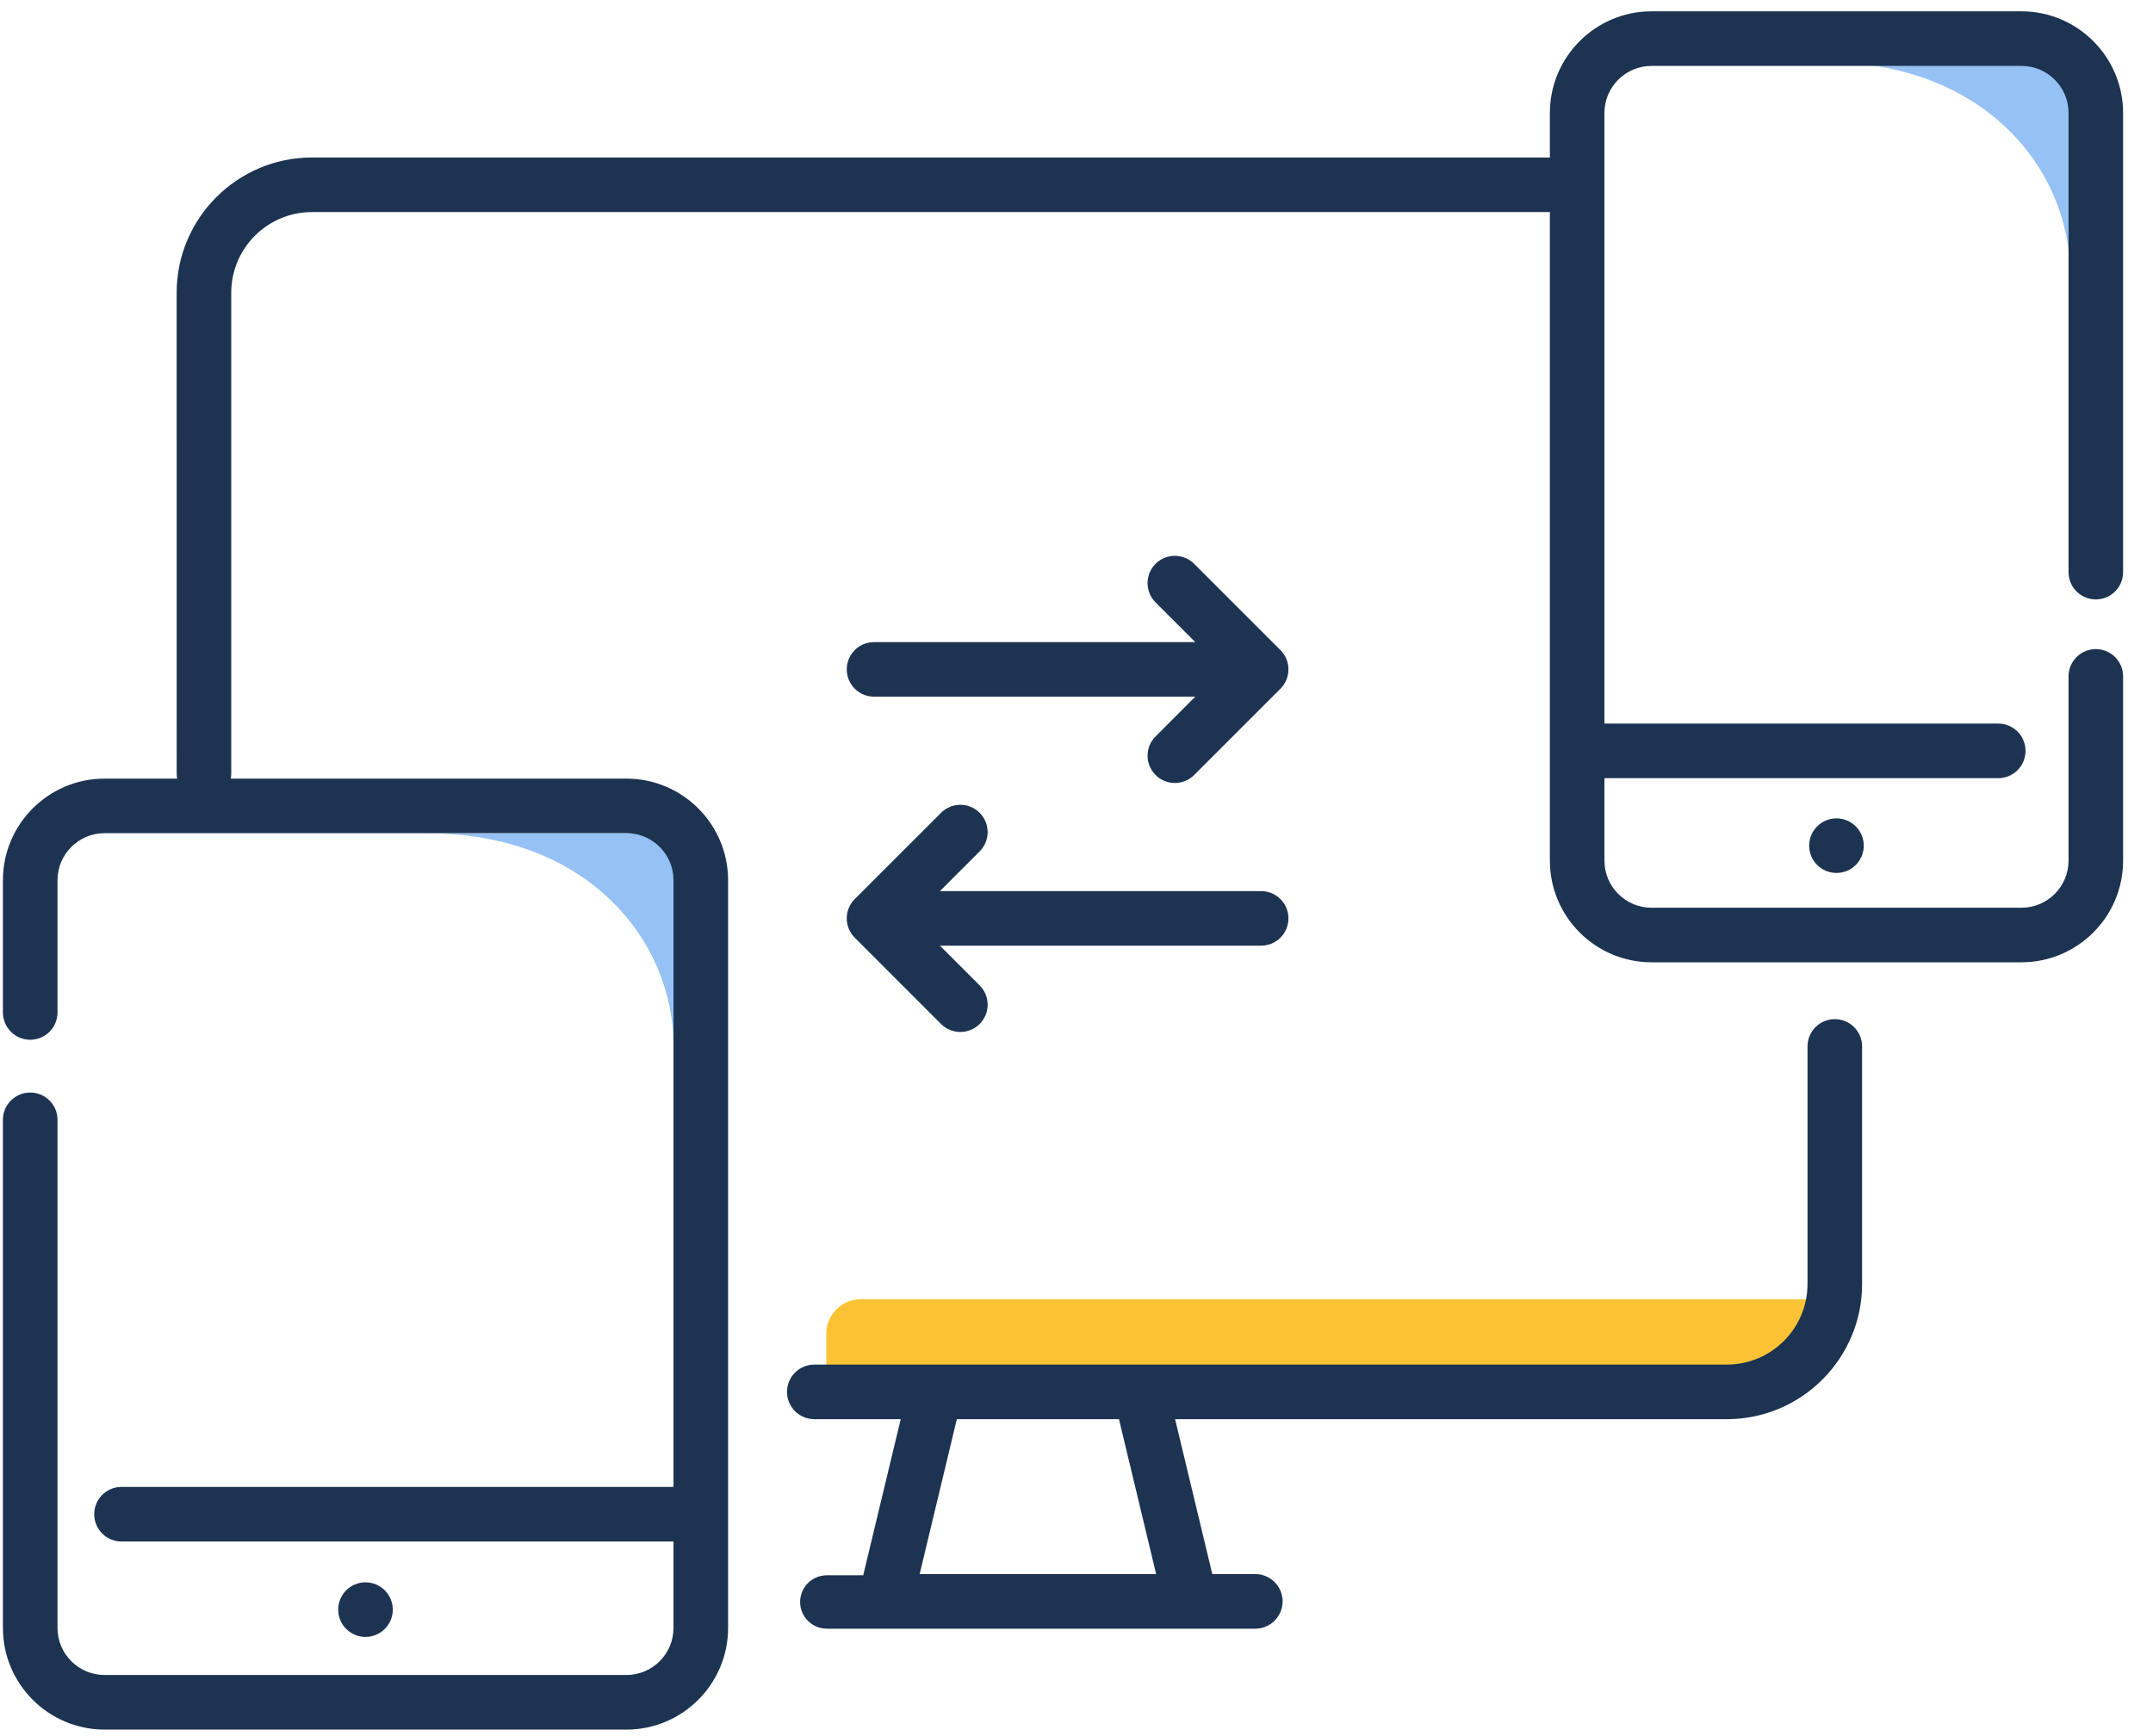 <svg width="62" height="50" viewBox="0 0 62 50" fill="none" xmlns="http://www.w3.org/2000/svg">
<path d="M52.556 1.786C57.114 1.786 59.615 4.848 59.615 7.91L59.615 1.786L52.556 1.786Z" fill="#96C1F4"/>
<path d="M12.336 24.002C16.895 24.002 19.396 27.064 19.396 30.126L19.396 24.002L12.336 24.002Z" fill="#96C1F4"/>
<path d="M23.794 38.416C23.794 37.863 24.242 37.416 24.794 37.416H52.016V39.421H23.794V38.416Z" fill="#FBC334"/>
<path d="M44.632 3.253C44.632 1.64 45.945 0.326 47.559 0.326H58.212C59.826 0.326 61.139 1.64 61.139 3.253V16.478C61.139 16.912 60.788 17.263 60.354 17.263C59.919 17.263 59.568 16.912 59.568 16.478V3.253C59.568 2.506 58.96 1.898 58.212 1.898H47.559C46.811 1.898 46.203 2.506 46.203 3.253V20.839H57.544C57.978 20.839 58.329 21.191 58.329 21.625C58.329 22.059 57.978 22.411 57.544 22.411H46.203V24.787C46.203 25.535 46.811 26.143 47.559 26.143H58.212C58.96 26.143 59.568 25.535 59.568 24.787V19.48C59.568 19.046 59.919 18.694 60.354 18.694C60.788 18.694 61.139 19.046 61.139 19.48V24.787C61.139 26.401 59.826 27.714 58.212 27.714H47.559C45.945 27.714 44.632 26.401 44.632 24.787V6.108H8.982C7.701 6.108 6.659 7.15 6.659 8.431L6.659 22.279C6.659 22.329 6.655 22.377 6.646 22.424H18.04C19.653 22.424 20.967 23.737 20.967 25.351V46.884C20.967 48.498 19.653 49.812 18.04 49.812H3.011C1.397 49.812 0.084 48.498 0.084 46.884V32.25C0.084 31.817 0.436 31.465 0.87 31.465C1.304 31.465 1.656 31.816 1.656 32.25V46.884C1.656 47.632 2.264 48.24 3.011 48.24H18.04C18.787 48.24 19.395 47.632 19.395 46.884V44.395H3.499C3.065 44.395 2.713 44.043 2.713 43.609C2.713 43.175 3.065 42.823 3.499 42.823H19.395V25.351C19.395 24.603 18.787 23.995 18.04 23.995H3.011C2.264 23.995 1.656 24.603 1.656 25.351V29.159C1.656 29.593 1.304 29.945 0.87 29.945C0.436 29.945 0.084 29.593 0.084 29.159V25.351C0.084 23.737 1.397 22.424 3.011 22.424H5.101C5.092 22.377 5.088 22.329 5.088 22.279L5.087 8.431C5.087 6.284 6.835 4.536 8.982 4.536H44.632V3.253Z" fill="#1D3352"/>
<path fill-rule="evenodd" clip-rule="evenodd" d="M52.837 29.351C52.403 29.351 52.051 29.703 52.051 30.137V36.978C52.051 38.259 51.01 39.3 49.729 39.3H23.45C23.016 39.3 22.664 39.652 22.664 40.086C22.664 40.52 23.016 40.872 23.45 40.872H25.938L24.858 45.368H23.81C23.385 45.368 23.041 45.713 23.041 46.137C23.041 46.562 23.385 46.906 23.81 46.906H36.149C36.583 46.906 36.935 46.554 36.935 46.12C36.935 45.686 36.583 45.334 36.149 45.334H34.911L33.839 40.872H49.73C51.876 40.872 53.623 39.125 53.623 36.978V30.137C53.623 29.703 53.271 29.351 52.837 29.351ZM27.554 40.872H32.223L33.294 45.334H26.483L27.554 40.872Z" fill="#1D3352"/>
<path d="M33.277 16.238C32.97 16.545 32.97 17.042 33.277 17.349L34.42 18.493H25.17C24.736 18.493 24.384 18.845 24.384 19.279C24.384 19.713 24.736 20.064 25.17 20.064H34.42L33.277 21.209C32.97 21.515 32.97 22.013 33.277 22.32C33.43 22.473 33.631 22.55 33.832 22.55C34.034 22.55 34.234 22.473 34.388 22.32L36.873 19.835C37.18 19.527 37.18 19.03 36.873 18.723L34.388 16.238C34.081 15.931 33.584 15.931 33.277 16.238Z" fill="#1D3352"/>
<path d="M28.211 28.379C28.518 28.686 28.518 29.184 28.211 29.491C27.904 29.797 27.406 29.797 27.099 29.491L24.614 27.005C24.307 26.698 24.307 26.201 24.614 25.893L27.1 23.408C27.253 23.255 27.454 23.178 27.655 23.178C27.857 23.178 28.057 23.255 28.211 23.408C28.518 23.715 28.518 24.213 28.211 24.52L27.067 25.664H36.317C36.752 25.664 37.103 26.015 37.103 26.45C37.103 26.883 36.752 27.235 36.317 27.235H27.067L28.211 28.379Z" fill="#1D3352"/>
<path d="M52.099 24.355C52.099 23.921 52.451 23.569 52.885 23.569C53.319 23.569 53.671 23.921 53.671 24.355C53.671 24.789 53.319 25.141 52.885 25.141C52.451 25.141 52.099 24.789 52.099 24.355Z" fill="#1D3352"/>
<path d="M10.525 45.571C10.091 45.571 9.739 45.923 9.739 46.357C9.739 46.791 10.091 47.143 10.525 47.143C10.959 47.143 11.311 46.791 11.311 46.357C11.311 45.923 10.959 45.571 10.525 45.571Z" fill="#1D3352"/>
</svg>
